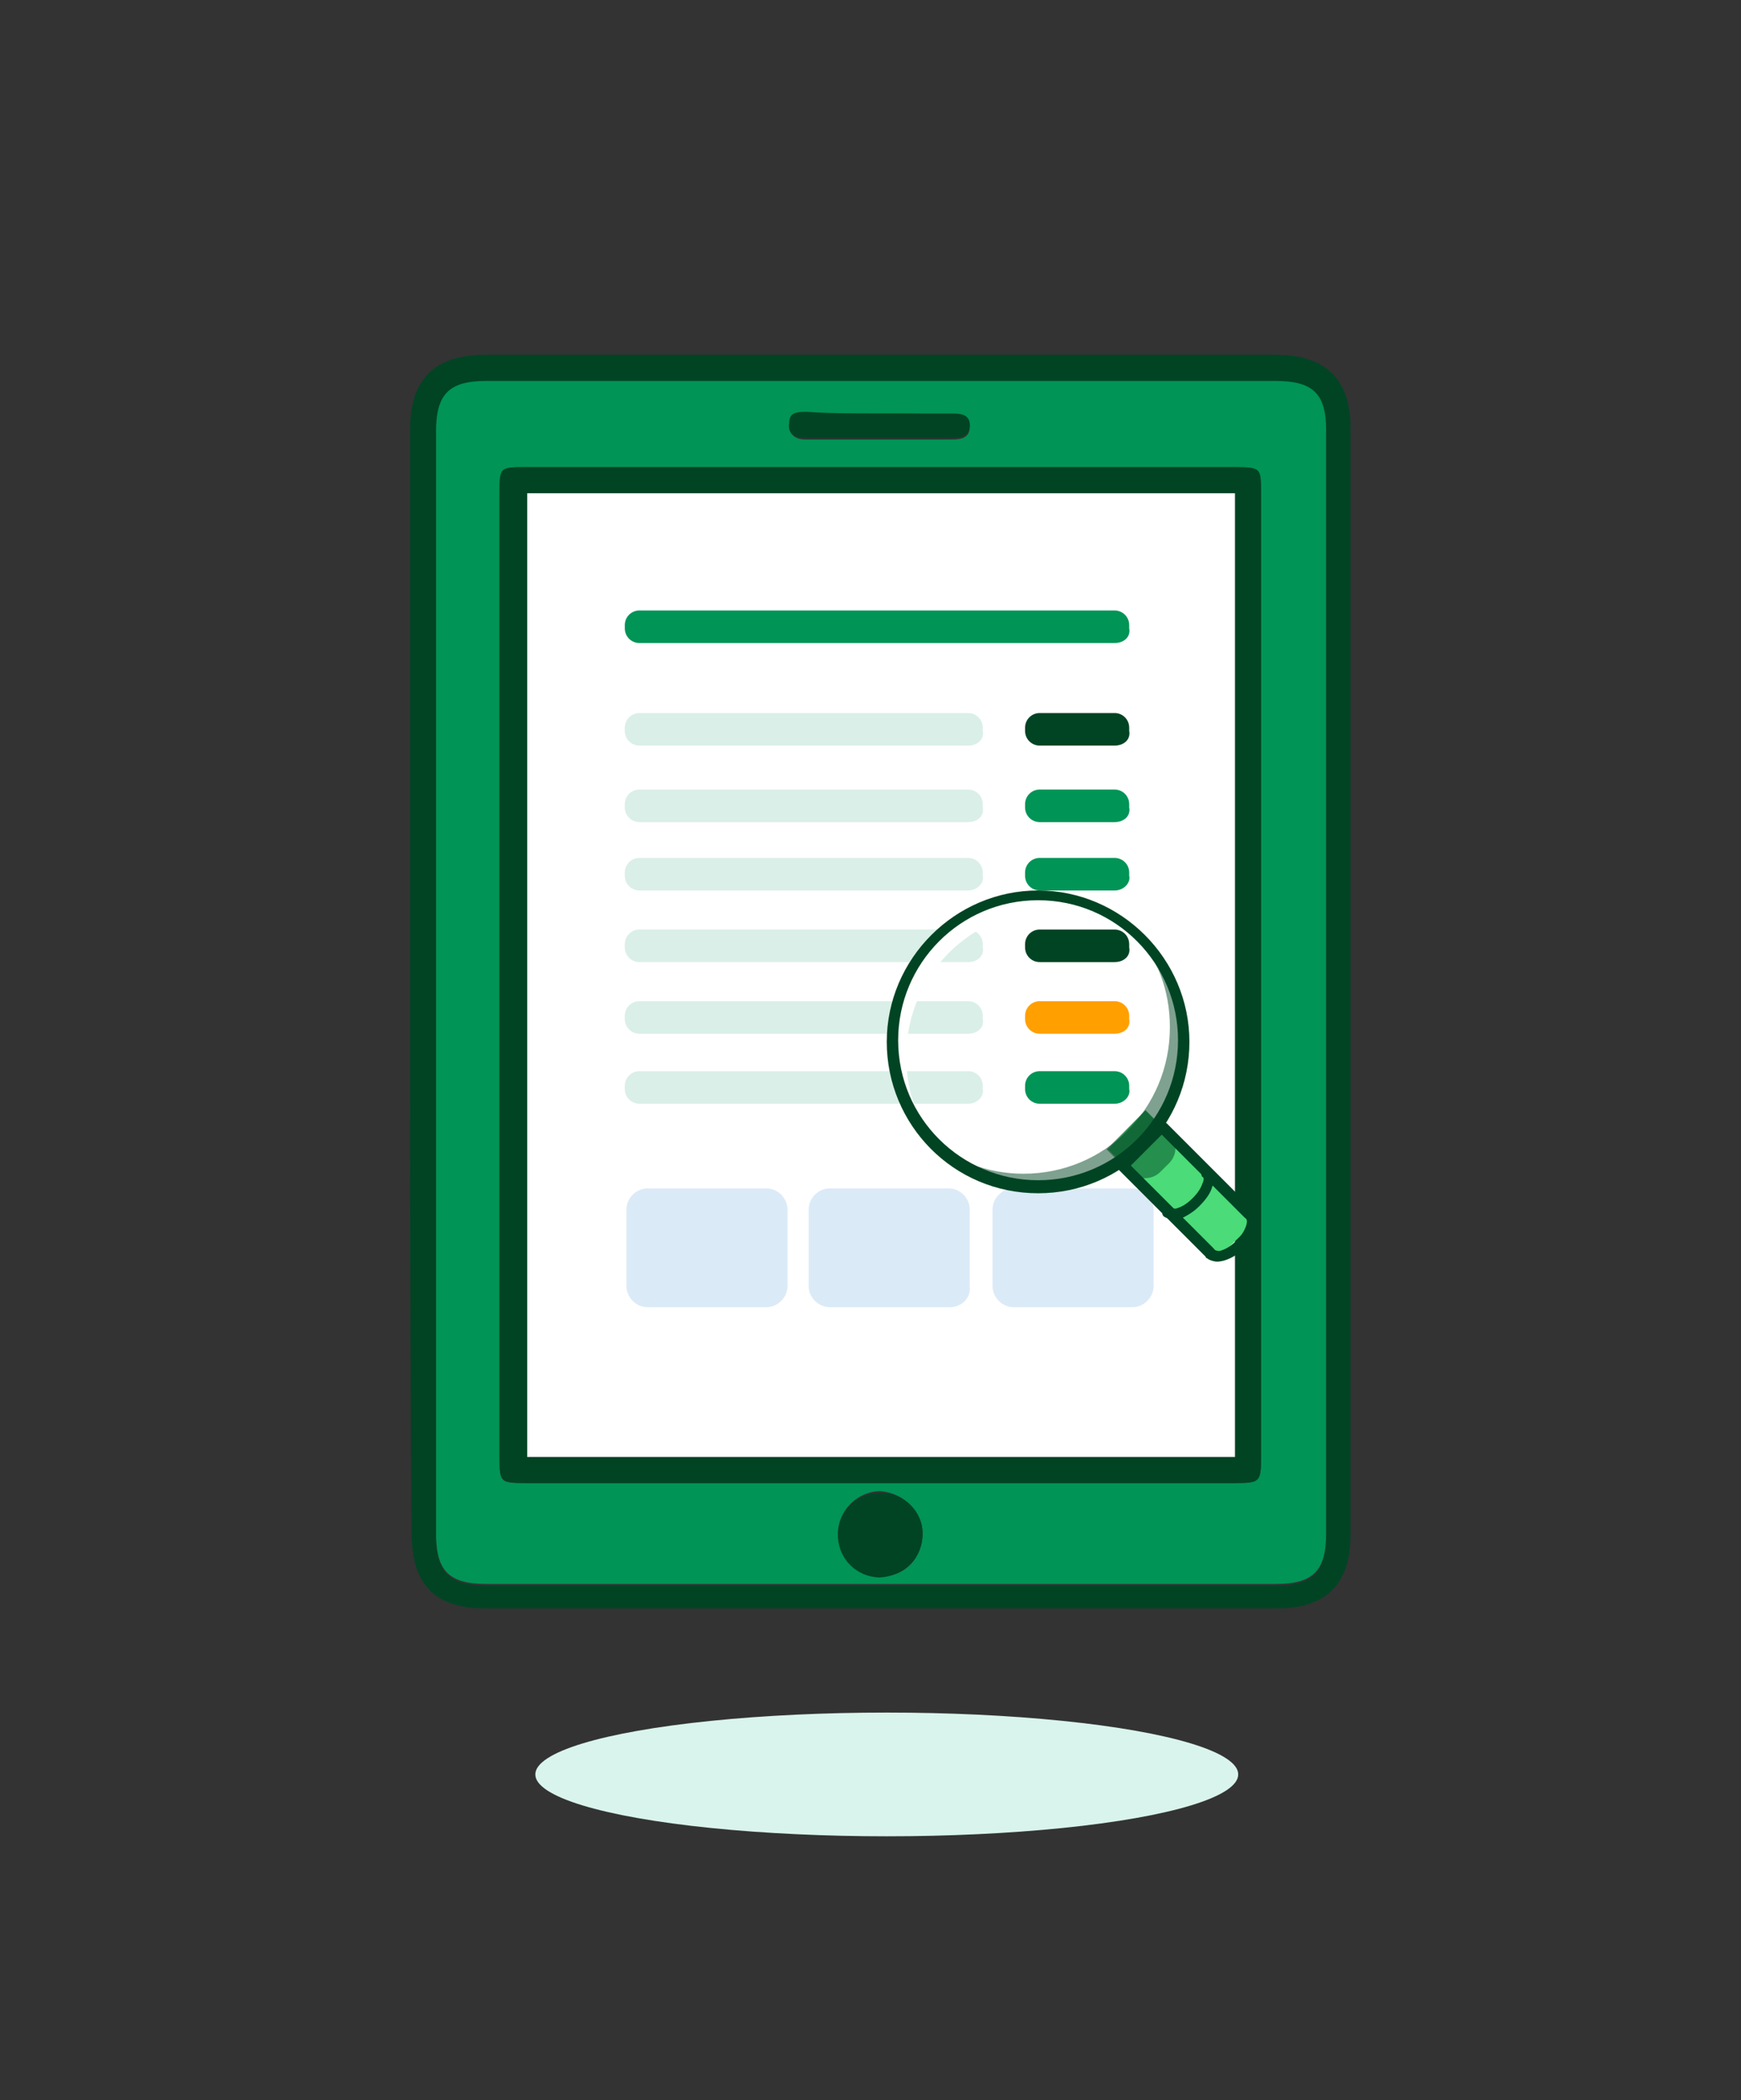 <?xml version="1.0" encoding="UTF-8"?> <svg xmlns="http://www.w3.org/2000/svg" xmlns:xlink="http://www.w3.org/1999/xlink" version="1.1" id="Calque_1" x="0px" y="0px" viewBox="0 0 107 129" style="enable-background:new 0 0 107 129;" xml:space="preserve"><rect x="0" y="0" width="107" height="129" fill="#333333" stroke="none"/> <style type="text/css"> .st0{fill:#004424;} .st1{fill:#009456;} .st2{fill:#FFFFFF;} .st3{fill:#DAEFE7;} .st4{fill:#DBEAF7;} .st5{fill:#FFA000;} .st6{fill:#4BDB78;} .st7{opacity:0.5;fill:#004423;} .st8{fill:#004423;} .st9{fill:#D9F4EC;} </style> <g> <path class="st0" d="M25.2,60.3c0-11.3,0-22.6,0-33.9c0-3.1,1.5-4.6,4.6-4.6c16.2,0,32.4,0,48.6,0c3.1,0,4.6,1.5,4.6,4.5 c0,22.7,0,45.3,0,68c0,3-1.5,4.5-4.5,4.5c-16.2,0-32.5,0-48.7,0c-3.1,0-4.5-1.5-4.5-4.6C25.2,83,25.2,71.6,25.2,60.3z M26.8,60.4 c0,11.3,0,22.6,0,33.9c0,2.3,0.8,3.1,3.1,3.1c16.2,0,32.3,0,48.5,0c2.3,0,3.1-0.8,3.1-3.1c0-22.6,0-45.2,0-67.8c0-2.3-0.8-3-3.1-3 c-16.2,0-32.3,0-48.5,0c-2.3,0-3.1,0.8-3.1,3.1C26.8,37.8,26.8,49.1,26.8,60.4z"></path> <path class="st1" d="M26.8,60.4c0-11.3,0-22.6,0-33.9c0-2.3,0.8-3.1,3.1-3.1c16.2,0,32.3,0,48.5,0c2.3,0,3.1,0.8,3.1,3 c0,22.6,0,45.2,0,67.8c0,2.3-0.8,3.1-3.1,3.1c-16.2,0-32.3,0-48.5,0c-2.3,0-3.1-0.8-3.1-3.1C26.8,83,26.8,71.7,26.8,60.4z M30.7,59.9c0,9.9,0,19.8,0,29.7c0,1.5,0.1,1.5,1.6,1.5c14.6,0,29.1,0,43.7,0c1.4,0,1.5-0.1,1.5-1.5c0-19.8,0-39.6,0-59.4 c0-1.4-0.1-1.5-1.5-1.5c-14.6,0-29.1,0-43.7,0c-1.5,0-1.6,0-1.6,1.6C30.7,40.2,30.7,50.1,30.7,59.9z M56.7,94.2 c0-1.4-1.2-2.5-2.6-2.6c-1.4,0-2.6,1.2-2.6,2.6c0,1.5,1.2,2.6,2.6,2.6C55.6,96.9,56.7,95.7,56.7,94.2z M54.1,25.4c-1.5,0-3,0-4.5,0 c-0.5,0-1,0.1-1.1,0.7c0,0.7,0.5,0.9,1,0.9c3,0,6,0,9,0c0.6,0,1.1-0.1,1.1-0.8c0-0.7-0.5-0.7-1-0.7C57.1,25.4,55.6,25.4,54.1,25.4z "></path> <path class="st0" d="M30.7,59.9c0-9.9,0-19.7,0-29.6c0-1.6,0-1.6,1.6-1.6c14.6,0,29.1,0,43.7,0c1.5,0,1.5,0.1,1.5,1.5 c0,19.8,0,39.6,0,59.4c0,1.4-0.1,1.5-1.5,1.5c-14.6,0-29.1,0-43.7,0c-1.5,0-1.6-0.1-1.6-1.5C30.7,79.7,30.7,69.8,30.7,59.9z M75.9,89.5c0-19.8,0-39.5,0-59.2c-14.6,0-29,0-43.5,0c0,19.7,0,39.4,0,59.2C46.9,89.5,61.3,89.5,75.9,89.5z"></path> <path class="st0" d="M56.7,94.2c0,1.5-1.1,2.6-2.6,2.7c-1.4,0-2.6-1.1-2.6-2.6c0-1.5,1.2-2.6,2.6-2.6 C55.5,91.7,56.7,92.8,56.7,94.2z"></path> <path class="st0" d="M54.1,25.4c1.5,0,3,0,4.5,0c0.5,0,1,0.1,1,0.7c0,0.7-0.5,0.8-1.1,0.8c-3,0-6,0-9,0c-0.6,0-1.1-0.2-1-0.9 c0-0.7,0.5-0.7,1.1-0.7C51.1,25.4,52.6,25.4,54.1,25.4z"></path> <path class="st2" d="M75.9,89.5c-14.5,0-29,0-43.5,0c0-19.7,0-39.4,0-59.2c14.5,0,29,0,43.5,0C75.9,50.1,75.9,69.7,75.9,89.5z"></path> <path class="st3" d="M59.5,59.1H39.3c-0.5,0-0.9-0.4-0.9-0.9V58c0-0.5,0.4-0.9,0.9-0.9h20.2c0.5,0,0.9,0.4,0.9,0.9v0.2 C60.5,58.7,60.1,59.1,59.5,59.1z"></path> <path class="st3" d="M59.5,63.5H39.3c-0.5,0-0.9-0.4-0.9-0.9v-0.2c0-0.5,0.4-0.9,0.9-0.9h20.2c0.5,0,0.9,0.4,0.9,0.9v0.2 C60.5,63.1,60.1,63.5,59.5,63.5z"></path> <path class="st3" d="M59.5,67.8H39.3c-0.5,0-0.9-0.4-0.9-0.9v-0.2c0-0.5,0.4-0.9,0.9-0.9h20.2c0.5,0,0.9,0.4,0.9,0.9v0.2 C60.5,67.3,60.1,67.8,59.5,67.8z"></path> <path class="st3" d="M59.5,54.7H39.3c-0.5,0-0.9-0.4-0.9-0.9v-0.2c0-0.5,0.4-0.9,0.9-0.9h20.2c0.5,0,0.9,0.4,0.9,0.9v0.2 C60.5,54.2,60.1,54.7,59.5,54.7z"></path> <path class="st1" d="M68.5,54.7h-4.6c-0.5,0-0.9-0.4-0.9-0.9v-0.2c0-0.5,0.4-0.9,0.9-0.9h4.6c0.5,0,0.9,0.4,0.9,0.9v0.2 C69.5,54.2,69.1,54.7,68.5,54.7z"></path> <path class="st3" d="M59.5,50.5H39.3c-0.5,0-0.9-0.4-0.9-0.9v-0.2c0-0.5,0.4-0.9,0.9-0.9h20.2c0.5,0,0.9,0.4,0.9,0.9v0.2 C60.5,50.1,60.1,50.5,59.5,50.5z"></path> <path class="st4" d="M69.6,80.3h-7.3c-0.7,0-1.3-0.6-1.3-1.3v-4.7c0-0.7,0.6-1.3,1.3-1.3h7.3c0.7,0,1.3,0.6,1.3,1.3V79 C70.9,79.7,70.3,80.3,69.6,80.3z"></path> <path class="st4" d="M58.4,80.3H51c-0.7,0-1.3-0.6-1.3-1.3v-4.7c0-0.7,0.6-1.3,1.3-1.3h7.3c0.7,0,1.3,0.6,1.3,1.3V79 C59.7,79.7,59.1,80.3,58.4,80.3z"></path> <path class="st4" d="M47.1,80.3h-7.3c-0.7,0-1.3-0.6-1.3-1.3v-4.7c0-0.7,0.6-1.3,1.3-1.3h7.3c0.7,0,1.3,0.6,1.3,1.3V79 C48.4,79.7,47.8,80.3,47.1,80.3z"></path> <path class="st3" d="M59.5,45.8H39.3c-0.5,0-0.9-0.4-0.9-0.9v-0.2c0-0.5,0.4-0.9,0.9-0.9h20.2c0.5,0,0.9,0.4,0.9,0.9v0.2 C60.5,45.4,60.1,45.8,59.5,45.8z"></path> <path class="st0" d="M68.5,45.8h-4.6c-0.5,0-0.9-0.4-0.9-0.9v-0.2c0-0.5,0.4-0.9,0.9-0.9h4.6c0.5,0,0.9,0.4,0.9,0.9v0.2 C69.5,45.4,69.1,45.8,68.5,45.8z"></path> <path class="st1" d="M68.5,50.5h-4.6c-0.5,0-0.9-0.4-0.9-0.9v-0.2c0-0.5,0.4-0.9,0.9-0.9h4.6c0.5,0,0.9,0.4,0.9,0.9v0.2 C69.5,50.1,69.1,50.5,68.5,50.5z"></path> <path class="st1" d="M68.5,67.8h-4.6c-0.5,0-0.9-0.4-0.9-0.9v-0.2c0-0.5,0.4-0.9,0.9-0.9h4.6c0.5,0,0.9,0.4,0.9,0.9v0.2 C69.5,67.3,69.1,67.8,68.5,67.8z"></path> <path class="st0" d="M68.5,59.1h-4.6c-0.5,0-0.9-0.4-0.9-0.9V58c0-0.5,0.4-0.9,0.9-0.9h4.6c0.5,0,0.9,0.4,0.9,0.9v0.2 C69.5,58.7,69.1,59.1,68.5,59.1z"></path> <path class="st5" d="M68.5,63.5h-4.6c-0.5,0-0.9-0.4-0.9-0.9v-0.2c0-0.5,0.4-0.9,0.9-0.9h4.6c0.5,0,0.9,0.4,0.9,0.9v0.2 C69.5,63.1,69.1,63.5,68.5,63.5z"></path> <path class="st1" d="M68.5,39.5H39.3c-0.5,0-0.9-0.4-0.9-0.9v-0.2c0-0.5,0.4-0.9,0.9-0.9h29.2c0.5,0,0.9,0.4,0.9,0.9v0.2 C69.5,39.1,69.1,39.5,68.5,39.5z"></path> <g> <polygon class="st6" points="70.4,68.2 68.1,70.6 74.8,77.3 77.2,75 "></polygon> <path class="st7" d="M71.8,69.6l-1.4-1.4l-2.4,2.4l1.4,1.4c0.5,0.5,1.4,0.5,1.9,0l0.4-0.4C72.4,71,72.4,70.2,71.8,69.6z"></path> <path class="st7" d="M69.7,57.2c1.4,1.6,2.2,3.6,2.2,5.9c0,5-4,9-9,9c-2.2,0-4.3-0.8-5.9-2.2c1.6,1.9,4.1,3.1,6.8,3.1c5,0,9-4,9-9 C72.8,61.2,71.6,58.8,69.7,57.2z"></path> <path class="st2" d="M57.9,70.8c-1.4-1.6-2.2-3.6-2.2-5.9c0-5,4-9,9-9c2.2,0,4.3,0.8,5.9,2.2C69,56.2,66.5,55,63.8,55 c-5,0-9,4-9,9C54.8,66.7,56,69.1,57.9,70.8z"></path> <path class="st8" d="M63.8,73.3c-5.2,0-9.3-4.2-9.3-9.3s4.2-9.3,9.3-9.3s9.3,4.2,9.3,9.3S69,73.3,63.8,73.3z M63.8,55.3 c-4.8,0-8.6,3.9-8.6,8.6c0,4.8,3.9,8.6,8.6,8.6c4.8,0,8.6-3.9,8.6-8.6C72.4,59.2,68.6,55.3,63.8,55.3z"></path> <path class="st0" d="M74.3,77.3c-0.1,0-0.2,0-0.2-0.1l-5.3-5.3c-0.1-0.1-0.1-0.4,0-0.5l2.4-2.4c0.1-0.1,0.4-0.1,0.5,0l5.3,5.3 c0.1,0.1,0.1,0.4,0,0.5s-0.4,0.1-0.5,0l-5.1-5.1l-1.9,1.9l5.1,5.1c0.1,0.1,0.1,0.4,0,0.5C74.5,77.3,74.4,77.3,74.3,77.3z"></path> <path class="st0" d="M74.8,77.5c-0.2,0-0.5-0.1-0.6-0.2c-0.1-0.1-0.1-0.4,0-0.5s0.4-0.1,0.5,0c0,0,0.2,0.1,0.4,0 c0.3-0.1,0.6-0.3,0.9-0.6c0.6-0.6,0.7-1.2,0.6-1.3c-0.1-0.1-0.1-0.4,0-0.5s0.4-0.1,0.5,0c0.5,0.5,0.2,1.5-0.6,2.3 C75.9,77.2,75.3,77.5,74.8,77.5z"></path> <path class="st0" d="M72.1,74.9c-0.2,0-0.5-0.1-0.6-0.2c-0.1-0.1-0.1-0.4,0-0.5s0.4-0.1,0.5,0c0,0,0.2,0.1,0.4,0 c0.3-0.1,0.6-0.3,0.9-0.6c0.3-0.3,0.5-0.6,0.6-0.9c0.1-0.2,0.1-0.4,0-0.4c-0.1-0.1-0.1-0.4,0-0.5s0.4-0.1,0.5,0 c0.3,0.3,0.3,0.7,0.1,1.1c-0.1,0.4-0.4,0.8-0.8,1.2c-0.4,0.4-0.8,0.6-1.2,0.8C72.5,74.9,72.3,74.9,72.1,74.9z"></path> </g> <ellipse class="st9" cx="54.5" cy="109" rx="21.6" ry="3.8"></ellipse> </g> </svg> 